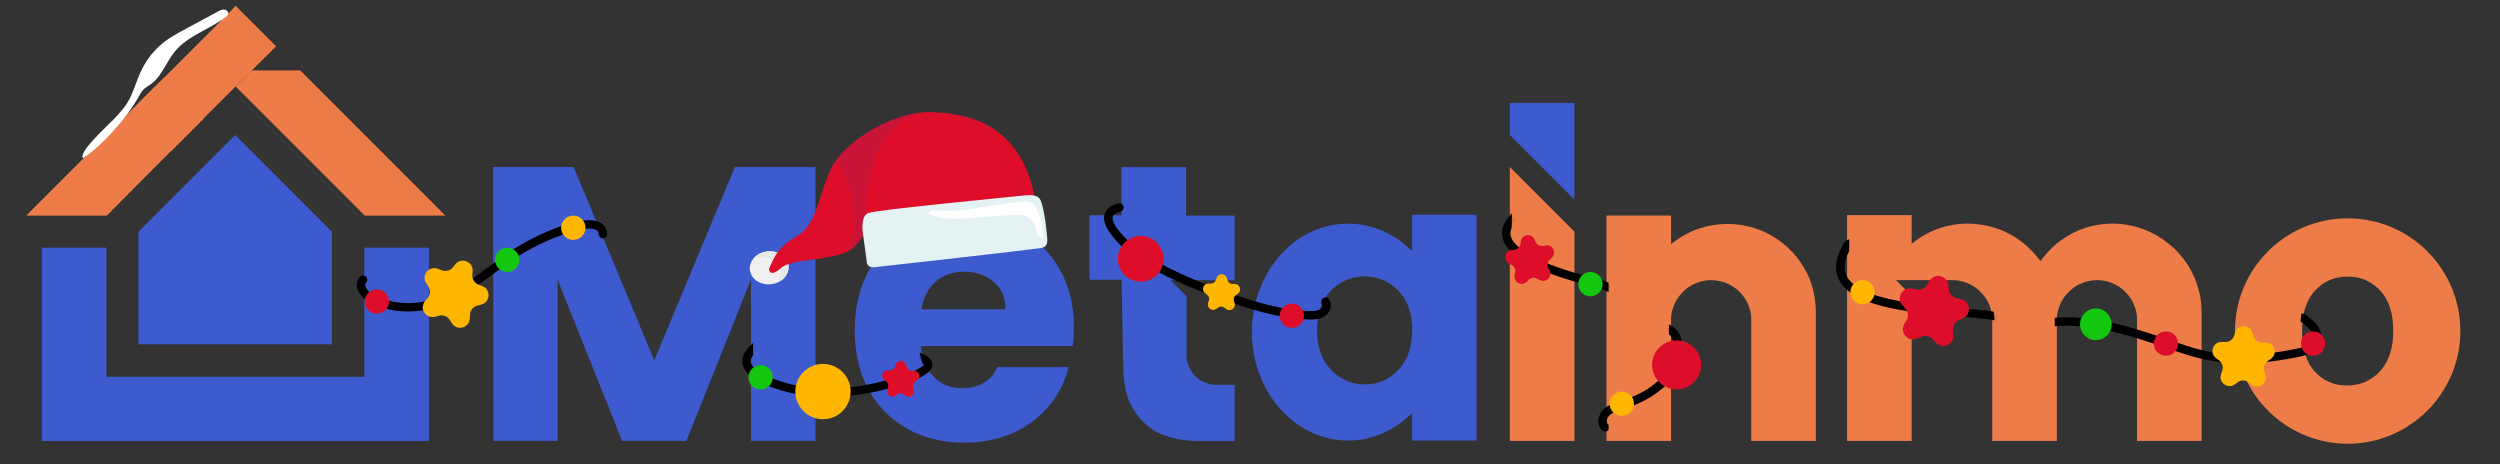 <?xml version="1.0" encoding="UTF-8"?>
<svg id="_Слой_1" data-name=" Слой 1" xmlns="http://www.w3.org/2000/svg" xmlns:xlink="http://www.w3.org/1999/xlink" viewBox="0 0 592.3 109.99">
  <rect x="0" y="0" width="592.3" height="109.99" fill="#333333" stroke="none"/>
  <defs>
    <style>
      .cls-1 {
        fill: none;
      }

      .cls-2 {
        clip-path: url(#clippath);
      }

      .cls-3 {
        fill: #f0f0f0;
      }

      .cls-4 {
        fill: #fff;
      }

      .cls-5 {
        fill: #e8e8e8;
      }

      .cls-6 {
        fill: #ffb600;
      }

      .cls-7 {
        fill: #ee7c48;
      }

      .cls-8 {
        fill: #e4f2f4;
      }

      .cls-9 {
        fill: #c91438;
      }

      .cls-10 {
        fill: #de0e2a;
      }

      .cls-11 {
        fill: #13c60e;
      }

      .cls-12 {
        fill: #3d5bcf;
      }
    </style>
    <clipPath id="clippath">
      <rect class="cls-1" x="172.98" y="27.49" width="77.38" height="37.16" transform="translate(-3.63 22.15) rotate(-5.94)"/>
    </clipPath>
  </defs>
  <g>
    <polygon class="cls-12" points="101.61 58.68 101.61 104.48 9.91 104.48 9.91 58.68 25.21 58.68 25.21 89.28 86.31 89.28 86.31 58.68 101.61 58.68"/>
    <polygon class="cls-12" points="78.61 54.88 78.61 81.58 32.81 81.58 32.81 54.88 55.71 31.98 78.61 54.88"/>
    <polygon class="cls-7" points="65.41 10.98 63.51 12.88 55.81 20.48 55.81 20.48 52.01 24.28 48.21 28.08 48.21 28.18 44.41 31.98 40.61 35.78 40.51 35.78 25.31 51.08 6.21 51.08 7.71 49.58 8.11 49.18 8.41 48.88 8.51 48.78 25.31 31.98 25.31 31.98 29.11 28.18 32.91 24.28 32.91 24.28 32.91 24.28 36.71 20.48 40.61 16.68 48.21 9.08 48.21 9.08 52.01 5.28 53.51 3.68 54.31 2.98 55.81 1.38 65.41 10.98"/>
    <polygon class="cls-7" points="105.51 51.08 86.41 51.08 55.81 20.48 59.61 16.68 71.11 16.68 97.81 43.38 101.71 47.28 103.21 48.78 103.31 48.88 103.31 48.88 103.51 49.08 103.61 49.18 103.91 49.48 104.01 49.58 105.51 51.08"/>
  </g>
  <path class="cls-7" d="m521.61,74.07v30.4h-15.3v-29.2c-.3-5-4.5-8.9-9.5-8.9s-9.3,4-9.5,9.1v29h-15.3v-29.17c.17.03.34.06.49.09.03,0,.06.01.1.01.23,0,.44-.17.49-.41.05-.27-.13-.53-.4-.58-.24-.05-.51-.09-.79-.14-.77-4.51-4.73-7.9-9.39-7.9h-13.3l3.7,3.7v34.4h-15.3v-45.1c.2-.4.44-.81.7-1.23.14-.23.07-.54-.16-.69-.17-.1-.38-.09-.54.02v-6.5h15.3v6.8c3.6-3,8.3-4.8,13.3-4.8,2,0,3.9.3,5.7.8,4.7,1.3,8.7,4.2,11.5,8.1,1.1-1.5,2.4-2.9,3.8-4.1,3.6-3,8.3-4.8,13.3-4.8,2,0,3.9.3,5.7.8,9,2.6,15.4,10.7,15.4,20.3Z"/>
  <path class="cls-7" d="m430.21,74.07v30.4h-15.3v-29.2c-.3-5-4.5-8.9-9.5-8.9s-9.3,4-9.5,9.1v2.26s0-.01-.02-.01c-.24-.14-.55-.07-.69.17-.14.23-.07.54.17.68.2.12.38.26.54.41v25.49h-15.3v-2.86l.03-.03c.19-.2.18-.52-.02-.7h-.01v-32.46s.01,0,.02,0c.08.04.15.06.23.06.18,0,.36-.1.45-.27.12-.25.03-.55-.22-.67-.16-.08-.32-.16-.48-.23v-16.25h15.3v6.8c3.6-3,8.3-4.8,13.4-4.8,8.9,0,16.4,5.5,19.5,13.2.9,2.4,1.4,5.1,1.4,7.8Z"/>
  <path class="cls-7" d="m556.15,51.73c-14.8.03-26.67,12.06-26.64,26.76,0,2.08.25,4.11.72,6.06.07.34.15.67.26,1,3.12,11.29,13.52,19.61,25.78,19.58,14.7-.03,26.67-12.05,26.64-26.75-.03-14.7-11.96-26.68-26.76-26.65Zm7.68,36.29c-2.1,2.2-4.69,3.31-7.79,3.31-3,.01-5.61-1.09-7.61-3.28-1.07-1.18-1.86-2.64-2.36-4.38-.09-.31-.17-.64-.24-.98-.27-1.27-.41-2.68-.42-4.23,0-.89.04-1.74.14-2.55h0c-.09-.08-.17-.15-.25-.22-.21-.18-.23-.5-.05-.7.12-.14.29-.2.45-.17.44-2.44,1.35-4.46,2.79-5.97,2-2.21,4.59-3.31,7.69-3.32,3.1,0,5.61,1.09,7.71,3.29,2.1,2.19,3.11,5.39,3.12,9.59s-1.08,7.3-3.18,9.61Z"/>
  <path class="cls-7" d="m545.7,74.82c-.06.36-.11.71-.15,1.08-.09-.07-.17-.14-.25-.21-.21-.18-.23-.5-.05-.7.12-.14.29-.2.45-.17Z"/>
  <path class="cls-12" d="m281.11,66.38h-3.8l3.8,3.8v14.7c.1.7.2,1.2.4,1.6,1,2.7,3.5,4.6,6.5,4.7h4.5v13.3h-9.5c-3.6-.2-6.7-.9-9.3-2.3-3.5-2.1-6-5.6-7-9.6v-.2c-.1-.5-.2-1.1-.3-1.7-.2-1.3-.3-2.7-.3-4.2l-.4-20.2h-7.6v-15.3h7.6v-11.4h15.3v11.5h11.5v15.3h-11.4Z"/>
  <path class="cls-12" d="m193.21,39.57v64.9h-15.3v-20.47c.23-.34.55-.7.95-1.06.2-.19.21-.5.03-.71-.19-.2-.5-.21-.71-.03-.09.09-.18.17-.27.26v-16.19l-15.3,38.2h-15.2l-15.3-38.2v38.2h-15.2l-.1-64.9h19.1l19.1,45.8,19.1-45.8h19.1Z"/>
  <path class="cls-12" d="m254.41,77.47c0-5.2-1.1-9.7-3.3-13.6-2.2-3.9-5.2-6.9-9.1-9-3.9-2.1-8.4-3.2-13.4-3.2s-9.7,1.1-13.6,3.2c-4,2.2-7,5.3-9.2,9.3s-3.3,8.7-3.3,14.1c0,5.08.98,9.55,2.93,13.39.12.24.24.48.37.71.04.07.08.14.12.21,2.19,3.9,5.25,6.93,9.18,9.09,4,2.2,8.5,3.2,13.5,3.2,4.2,0,8-.8,11.4-2.3,3.4-1.5,6.2-3.7,8.5-6.4,2.3-2.7,3.8-5.8,4.7-9.2h-16.9c-1.5,3.3-4.3,5-8.3,5-2.7,0-4.9-.8-6.7-2.6-.55-.55-1.04-1.16-1.44-1.83-.2-.31-.38-.63-.52-.96-.14-.26-.26-.53-.36-.82h-.01c-.21-.17-.52-.34-.88-.51-.25-.12-.36-.41-.25-.66.12-.26.42-.37.67-.25.02.01.03.02.04.02-.18-.74-.3-1.54-.35-2.39h35.9c.2-1.5.3-3,.3-4.5Zm-36.1-4.2c.4-2.8,1.6-5,3.4-6.6,1.8-1.5,4.1-2.3,6.7-2.3,2.8,0,5.1.8,7,2.4,1.9,1.6,2.8,3.8,2.8,6.5h-19.9Z"/>
  <path class="cls-12" d="m334.51,50.88v8.6c-4-4-9.3-6.5-15.1-6.5-12.6,0-22.8,11.5-22.8,25.7s10.2,25.7,22.8,25.7c5.8,0,11.1-2.5,15.1-6.5v6.5h15.3v-53.5h-15.3Zm-3.2,36.8c-2.2,2.3-4.9,3.4-8,3.4s-5.8-1.2-8-3.5-3.3-5.5-3.3-9.4,1.1-7.1,3.3-9.3c2.2-2.3,4.9-3.4,8-3.4s5.8,1.1,8,3.4,3.3,5.4,3.3,9.4c-.1,4-1.2,7.1-3.3,9.4h0Z"/>
  <g>
    <path class="cls-7" d="m373.01,54.87v49.6h-15.3v-50.75c.18-.4.44-.81.78-1.22.17-.21.14-.53-.07-.7-.22-.18-.53-.15-.71.07v-12.3l15.3,15.3Z"/>
    <path class="cls-12" d="m357.71,24.38v7.6l15.3,15.3v-22.9h-15.3Z"/>
  </g>
  <g class="cls-2">
    <path class="cls-3" d="m177.81,62.5c.7-2.1,3.25-3.38,5.69-2.85,2.44.52,3.86,2.65,3.16,4.75-.7,2.1-3.25,3.38-5.69,2.85-2.44-.52-3.86-2.65-3.16-4.75"/>
    <path class="cls-5" d="m181.71,61.06c-1.28-.27-2.4-.11-3.31.32,1.08-1.41,3.12-2.16,5.09-1.74,2.44.52,3.86,2.65,3.16,4.75-.37,1.11-1.25,1.98-2.36,2.49,1.35-2.08.84-5.08-2.58-5.82"/>
    <path class="cls-10" d="m229.32,41.47s7.04-11.62-6.53-14.53c-9.04-1.93-22.41,6.12-25.73,12.72-3.08,6.14-3.37,13.42-8.21,16.26-4.64,2.73-5.36,4.82-6.57,7.6-.15.34-.09.73.22.96.35.28,1.02.34,2.25-.77,2.67-2.41,9.19-1.77,14.93-3.66,4.55-1.5,6.17-6.51,7.43-13.98,1.23-7.27,22.21-4.6,22.21-4.6"/>
    <path class="cls-9" d="m202.15,48.81c-.54-3.89-1.91-7.56-4.02-10.86,4.51-6.19,16.4-12.78,24.67-11.01,13.57,2.9,6.53,14.53,6.53,14.53,0,0-20.98-2.67-22.21,4.6-1.13,6.68-2.55,11.39-6.09,13.38,1.4-3.51,1.54-7.66,1.13-10.64"/>
    <path class="cls-10" d="m219.16,26.63c4.41-.17,11.41.59,16.45,4.03,8.14,5.56,9.58,15.38,9.68,18.52-.68.94-9.8,2.68-19.76,4.08-10.03.69-19.32.86-20.17.08-1.5-14.43,5.54-26.37,13.8-26.7"/>
    <path class="cls-8" d="m207.87,63.24c-.6.06-2.41.54-2.55-1.4-.07-1.05-1.03-6.96-1-7.94.07-2.1.38-2.98,1.45-3.43,1.77-.74,28.21-3.25,37.06-4.18,3.49-.36,3.69.98,4.01,2.03.76,2.48,1.11,6.49,1.24,7.73.16,1.55.06,2.6-1.78,2.75-3.64.52-33.04,3.87-38.43,4.43"/>
  </g>
  <path class="cls-4" d="m27.12,28.08c1.12-1.21,2.26-2.43,3.12-3.84,1.31-2.15,1.93-4.65,2.96-6.95,1.2-2.68,2.97-5.11,5.24-6.97,1.72-1.41,3.68-2.47,5.64-3.52,2.51-1.35,5.03-2.71,7.54-4.06.47-.25.98-.52,1.51-.47s1.07.54.94,1.06c-.07.3-.32.51-.57.69-3.88,2.97-8.97,4.4-12.07,8.18-2.07,2.51-3.11,5.92-5.76,7.8-.59.42-1.26.76-1.76,1.29-.41.43-.69.96-.97,1.47-1.08,1.94-2.33,3.79-3.74,5.51-2.66,3.26-6.01,6.87-9.52,9.2-1.21-1.47,6.15-7.99,7.45-9.39Z"/>
  <path class="cls-4" d="m242.31,47.74c.62-.06,1.27-.11,1.85.13.93.38,1.42,1.39,1.76,2.33.72,1.96,1.16,4.01,1.32,6.09-.71.17-1.38-.47-1.64-1.16s-.28-1.44-.58-2.11c-.45-1.02-1.5-1.68-2.59-1.94s-2.22-.19-3.34-.11c-1.87.13-3.74.26-5.61.38-3.82.26-10.19,1.28-13.59-.89.88-1.02,3.1-.49,4.28-.51,2.01-.03,4-.22,5.99-.48,4.05-.52,8.06-1.34,12.13-1.74Z"/>
  <path d="m143.86,55.39c.02.26-.07.52-.24.72-.18.21-.42.33-.68.35-.23.03-.49-.04-.7-.2-.22-.18-.36-.44-.38-.72-.04-.57-.25-.89-.72-1.11-3.26-1.51-14.61,3.47-20.28,7.53-1.06.76-2.12,1.55-3.18,2.34-5.46,4.07-11.03,8.22-17.78,9.27-1.04.16-2.11.24-3.17.24-2.94,0-5.89-.61-8.53-1.78-1.46-.64-3.21-2.12-3.59-3.86-.21-.94.02-1.84.64-2.55.36-.41.99-.45,1.4-.09.21.17.33.42.35.69.01.26-.07.52-.25.72-.21.23-.26.47-.19.79.19.87,1.27,1.95,2.45,2.47,3.28,1.45,7.04,1.95,10.58,1.4,6.26-.98,11.64-4.98,16.84-8.86,1.13-.84,2.19-1.64,3.26-2.4,5.35-3.83,17.72-9.86,22.3-7.72,1.11.52,1.77,1.5,1.87,2.77Z"/>
  <path class="cls-12" d="m178.86,82.94c-.4.36-.72.72-.95,1.06v-1.54c.09-.09.18-.17.27-.26.21-.18.52-.17.71.03.18.21.17.52-.03.71Z"/>
  <path class="cls-12" d="m218.98,85.76c-.21-.17-.52-.34-.88-.51-.25-.12-.36-.41-.25-.66.12-.26.42-.37.67-.25.02.01.03.02.04.02h.01c.11.49.25.96.41,1.4Z"/>
  <g>
    <path d="m177.17,84.27c-.14.28-.23.56-.28.84.04-.28.14-.56.28-.84Z"/>
    <path d="m197.86,93c1.13-.04,2.26-.12,3.38-.23-1.12.12-2.25.19-3.38.23Z"/>
    <path d="m219.9,86.45c.02-.18-.02-.37-.12-.55.1.18.14.36.12.55Z"/>
    <path d="m218.78,83.91l-.92-.43.22.99c.11.5.26.99.43,1.46l.13.33h.16c.09.09.11.13.09.12-.32.76-3.62,2.53-11.35,4.33-.72.17-1.46.33-2.19.46-3.98.75-8.06,1.01-12.11.77-.66-.04-1.32-.09-1.98-.16-3.36-.33-10.98-2.41-12.95-5.05-.18-.22-.3-.44-.37-.66-.19-.58-.07-1.15.38-1.78l.09-.13v-2.9l-.85.85c-1.51,1.5-2.03,3.04-1.52,4.58.26.78.78,1.52,1.53,2.19,3.63,3.28,11.99,4.74,13.49,4.9.71.07,1.41.12,2.12.16.97.06,1.97.09,2.97.09,3.31,0,6.63-.32,9.87-.96.69-.13,1.38-.27,2.06-.43,6.62-1.54,10.71-3.14,12.16-4.76.39-.43.61-.86.66-1.32h0c.1-1.07-.61-1.96-2.12-2.65Zm-41.89,1.2c.04-.28.14-.56.28-.84-.14.28-.23.56-.28.84Z"/>
  </g>
  <path d="m315.24,72.85c-.16.84-.68,1.63-1.41,2.1-1.01.66-2.23.75-3.18.75h-.34c-7.51-.15-15.35-2.79-22.73-5.48-10.68-3.9-18.29-8.15-22.61-12.64-2.71-2.82-3.78-5.05-3.28-6.82.37-1.25,1.47-2.12,3.28-2.58.54-.12,1.09.2,1.22.73.13.54-.19,1.08-.73,1.22-.74.18-1.66.54-1.84,1.18-.13.46-.12,1.85,2.79,4.88,4.11,4.27,11.46,8.36,21.86,12.15,7.22,2.63,14.88,5.22,22.08,5.35.83.02,1.76,0,2.39-.42.26-.17.48-.49.54-.79.02-.12.03-.29-.06-.42-.16-.22-.22-.48-.18-.75.05-.26.19-.49.41-.65.45-.32,1.07-.21,1.39.24.4.55.54,1.24.4,1.95Z"/>
  <path class="cls-7" d="m381.31,68.22c-.09.17-.27.27-.45.27-.08,0-.15-.02-.23-.06-.01,0-.01,0-.02,0v-1.1c.16.07.32.15.48.23.25.12.34.42.22.67Z"/>
  <path class="cls-7" d="m358.49,52.5c-.34.41-.6.82-.78,1.22v-1.85c.18-.22.49-.25.71-.07.21.17.24.49.07.7Z"/>
  <path d="m381.11,67v2.23l-.73-.36c-1.44-.73-3.27-1.17-5.04-1.59-.72-.18-1.42-.35-2.08-.53-.12-.03-.26-.07-.4-.11-4.42-1.24-12.33-3.89-15.53-7.75-.61-.71-1.03-1.45-1.26-2.19-.54-1.74-.12-3.47,1.25-5.15l.89-1.08-.05,3.47c-.35.73-.41,1.44-.18,2.16.05.15.09.29.17.43,1.88,3.98,11.11,7,15,8.12.22.06.45.12.65.18.51.14,1.06.27,1.62.41l.56.14c1.65.4,3.36.81,4.84,1.48l.29.14Z"/>
  <path class="cls-7" d="m395.91,77.73v1.25c-.16-.15-.34-.29-.54-.41-.24-.14-.31-.45-.17-.68.14-.24.45-.31.69-.17.01,0,.01.01.02.01Z"/>
  <path class="cls-7" d="m380.64,101.58l-.03.03v-.74h.01c.2.19.21.51.02.71Z"/>
  <g>
    <path d="m380.34,97.99c-.07.09-.13.19-.19.29.01-.02.03-.05.04-.07.05-.08.1-.15.15-.22Z"/>
    <path d="m380.15,98.29c-.06.09-.11.18-.16.28.05-.1.1-.19.16-.28Z"/>
    <path d="m379.82,99c.04-.15.1-.3.17-.44-.07.14-.13.29-.17.44Z"/>
    <path d="m380.7,97.61c-.06.05-.12.11-.18.17h0c.06-.07.12-.12.18-.17Z"/>
    <path d="m395.75,88.55c-.07.12-.15.23-.24.35-.03.04-.06.08-.09.12.11-.15.23-.31.33-.47Z"/>
    <path d="m396.17,77.31l-.76-.48v2.37l.16.15c1.56,1.44,1.1,4.31.44,6.46-.14.47-.32.89-.54,1.3-1,1.89-2.77,3.34-4.37,4.52-1.92,1.39-4.27,2.5-7.43,3.5l-.17.05c-.98.31-2.19.69-3.2,1.46-.17.13-.33.27-.49.43-.71.74-1.14,1.82-1.12,2.82.02.84.34,1.57.9,2.07.17.18.43.28.69.28s.51-.1.68-.28l.15-.14v-1.17l-.16-.14c-.16-.16-.25-.39-.26-.67-.01-.35.12-.75.35-1.1.06-.1.14-.2.21-.27.66-.68,1.73-1.02,2.76-1.35l.27-.09c3.37-1.07,5.91-2.27,7.99-3.78,1.25-.91,2.83-2.15,4.04-3.75.75-.99,1.28-2.01,1.62-3.1,1.32-4.35.7-7.57-1.76-9.09Zm-15.65,20.47h0c.06-.07.12-.12.18-.17-.06.05-.12.11-.18.17Z"/>
  </g>
  <path class="cls-7" d="m438.31,58.14c-.26.42-.5.83-.7,1.23v-1.9c.16-.11.37-.12.54-.02.23.15.3.46.16.69Z"/>
  <path class="cls-7" d="m473.09,74.99c-.05.24-.26.41-.49.41-.04,0-.07-.01-.1-.01-.15-.03-.32-.06-.49-.09v-.03c-.02-.34-.06-.68-.11-1,.28.05.55.09.79.14.27.05.45.31.4.58Z"/>
  <g>
    <path d="m472.39,74.19l-.05-.36-.36-.05c-1.79-.28-4.25-.49-7.3-.73-3.61-.29-7.69-.61-11.7-1.2-8.1-1.19-12.99-3.04-14.98-5.68-.22-.25-.38-.51-.51-.79-.79-1.56-.6-3.5.57-5.78l.05-.11v-2.84l-.73.37c-.13.07-.24.17-.34.32-2.15,3.42-2.6,6.43-1.34,8.95.39.75.91,1.45,1.56,2.07,2.7,2.61,7.65,4.36,15.58,5.5,4,.57,8.1.9,11.71,1.19,3.01.24,5.62.45,7.38.74l.58.1v-.65c-.02-.36-.06-.71-.12-1.05Zm-35.28-14.98v.04c-.36.72-.63,1.41-.82,2.07.18-.67.45-1.38.82-2.11Z"/>
    <path d="m436.29,61.32c.18-.67.45-1.38.82-2.11v.04c-.36.72-.63,1.41-.82,2.07Z"/>
  </g>
  <g>
    <path d="m549.88,79.23c-.12-1.85-1.65-3.09-2.88-4.09l-.09-.07c-.22-.17-.43-.34-.63-.52-.15-.12-.33-.2-.52-.23l-.48-.05-.07.47c-.07.37-.12.73-.16,1.17v.25l.2.15c.14.1.28.22.45.36.99.8,2.12,1.71,2.18,2.69.05.74-.21,1.48-.71,1.99-.36.37-.84.64-1.51.87-.52.18-1.09.31-1.69.43-5.07,1.03-9.54,1.5-13.73,1.4-2.74-.06-5.22-.34-7.66-.88-.28-.06-.56-.12-.85-.2-2.35-.56-4.7-1.37-6.78-2.08l-.42-.14c-2.42-.84-5.28-1.82-8.08-2.66-7.8-2.34-13.71-3.22-19.17-2.85l-.47.03v2.01l.54-.04c5.24-.38,11.05.5,18.82,2.86,2.77.84,5.58,1.79,7.71,2.53,2.4.84,4.96,1.72,7.69,2.36.23.06.45.11.67.16,2.6.56,5.37.86,8.23.9.26,0,.5,0,.76,0,4.04,0,8.34-.47,13.14-1.45.5-.1,1.18-.24,1.86-.47,1.01-.33,1.79-.79,2.38-1.4.81-.84,1.28-2.03,1.28-3.23,0-.09,0-.19-.01-.28Zm-3.97,3.97c-.1.03-.2.06-.3.09.13-.04.26-.08.38-.13.07-.02.14-.04.2-.07-.09.04-.18.08-.28.11Z"/>
    <path d="m521.12,83.85c.19.05.39.1.59.15-.07-.02-.15-.03-.22-.05-.13-.03-.25-.06-.37-.1Z"/>
    <path d="m546.19,83.09c-.09.04-.18.08-.28.11-.1.03-.2.06-.3.09.13-.04.26-.08.38-.13.07-.02.14-.04.2-.07Z"/>
  </g>
  <circle class="cls-6" cx="135.83" cy="53.96" r="2.88"/>
  <circle class="cls-6" cx="194.98" cy="92.77" r="6.55"/>
  <circle class="cls-6" cx="384.24" cy="95.65" r="2.88"/>
  <circle class="cls-6" cx="441.26" cy="69.23" r="2.88"/>
  <circle class="cls-11" cx="376.81" cy="67.32" r="2.88"/>
  <circle class="cls-11" cx="496.55" cy="76.83" r="3.75"/>
  <circle class="cls-10" cx="89.29" cy="71.44" r="2.88"/>
  <circle class="cls-11" cx="120.17" cy="61.56" r="2.88"/>
  <circle class="cls-11" cx="180.2" cy="89.4" r="2.88"/>
  <circle class="cls-10" cx="397.22" cy="86.45" r="5.81"/>
  <circle class="cls-10" cx="513.15" cy="81.4" r="2.88"/>
  <circle class="cls-10" cx="548.01" cy="81.4" r="2.88"/>
  <circle class="cls-10" cx="306.06" cy="74.81" r="2.88"/>
  <circle class="cls-10" cx="270.25" cy="61.32" r="5.41"/>
  <path class="cls-6" d="m111.97,64.16l-.06.99c-.06.99.53,1.91,1.46,2.28l.92.36c2.08.81,1.9,3.8-.26,4.37l-.96.25c-.96.25-1.66,1.1-1.71,2.09l-.06.99c-.13,2.22-3.03,2.98-4.23,1.11l-.53-.83c-.54-.84-1.55-1.24-2.52-.98l-.96.25c-2.16.56-3.77-1.96-2.36-3.68l.63-.77c.63-.77.7-1.86.16-2.7l-.53-.83c-1.2-1.88.7-4.19,2.77-3.38l.92.36c.93.36,1.98.09,2.62-.68l.63-.77c1.41-1.72,4.2-.63,4.07,1.59Z"/>
  <path class="cls-6" d="m290.67,65.87l.16.52c.16.52.64.88,1.19.89h.54c1.23.02,1.71,1.6.71,2.31l-.45.31c-.45.32-.64.89-.48,1.41l.16.52c.36,1.17-.99,2.12-1.97,1.39l-.44-.33c-.44-.33-1.04-.34-1.49-.02l-.45.31c-1,.71-2.32-.28-1.93-1.44l.18-.52c.18-.52,0-1.09-.44-1.42l-.44-.33c-.98-.73-.45-2.3.78-2.28h.54c.55.02,1.04-.33,1.22-.85l.18-.52c.4-1.16,2.05-1.14,2.41.03Z"/>
  <path class="cls-6" d="m533.63,78.79l.27.87c.27.88,1.08,1.48,2,1.5h.91c2.06.04,2.88,2.69,1.2,3.87l-.75.53c-.75.53-1.08,1.49-.8,2.36l.27.87c.61,1.97-1.65,3.56-3.3,2.33l-.73-.55c-.74-.55-1.75-.57-2.5-.03l-.75.53c-1.68,1.19-3.9-.47-3.24-2.42l.29-.87c.3-.87,0-1.83-.74-2.39l-.73-.55c-1.65-1.23-.76-3.85,1.3-3.83h.91c.92.03,1.74-.56,2.04-1.43l.29-.87c.66-1.95,3.43-1.91,4.04.06Z"/>
  <path class="cls-10" d="m214.66,86.42l.16.52c.16.52.64.88,1.19.89h.54c1.23.02,1.71,1.6.71,2.31l-.45.31c-.45.32-.64.89-.48,1.41l.16.52c.36,1.17-.99,2.12-1.97,1.39l-.44-.33c-.44-.33-1.04-.34-1.49-.02l-.45.31c-1,.71-2.32-.28-1.93-1.44l.18-.52c.18-.52,0-1.09-.44-1.42l-.44-.33c-.98-.73-.45-2.3.78-2.28h.54c.55.02,1.04-.33,1.22-.85l.18-.52c.4-1.16,2.05-1.14,2.41.03Z"/>
  <path class="cls-10" d="m363.52,56.67l.31.65c.32.66,1.02,1.04,1.74.94l.72-.1c1.62-.22,2.57,1.76,1.39,2.88l-.52.5c-.53.5-.67,1.29-.35,1.95l.31.65c.71,1.47-.88,2.98-2.31,2.21l-.64-.34c-.64-.35-1.43-.24-1.96.27l-.52.5c-1.18,1.13-3.11.09-2.82-1.52l.13-.71c.13-.72-.22-1.44-.86-1.78l-.64-.34c-1.44-.77-1.04-2.93.57-3.15l.72-.1c.72-.1,1.3-.65,1.43-1.37l.13-.71c.29-1.6,2.46-1.9,3.17-.43Z"/>
  <path class="cls-10" d="m461.6,67.51l.1,1.03c.1,1.04.86,1.89,1.88,2.11l1.01.22c2.27.49,2.59,3.61.46,4.55l-.95.42c-.95.42-1.53,1.4-1.42,2.44l.1,1.03c.23,2.32-2.63,3.58-4.18,1.84l-.69-.77c-.69-.78-1.81-1.02-2.76-.6l-.95.42c-2.13.94-4.21-1.4-3.04-3.41l.52-.89c.52-.9.41-2.03-.28-2.81l-.69-.77c-1.55-1.74.03-4.44,2.3-3.95l1.01.22c1.02.22,2.06-.24,2.59-1.14l.52-.89c1.17-2.01,4.23-1.34,4.47.97Z"/>
</svg>